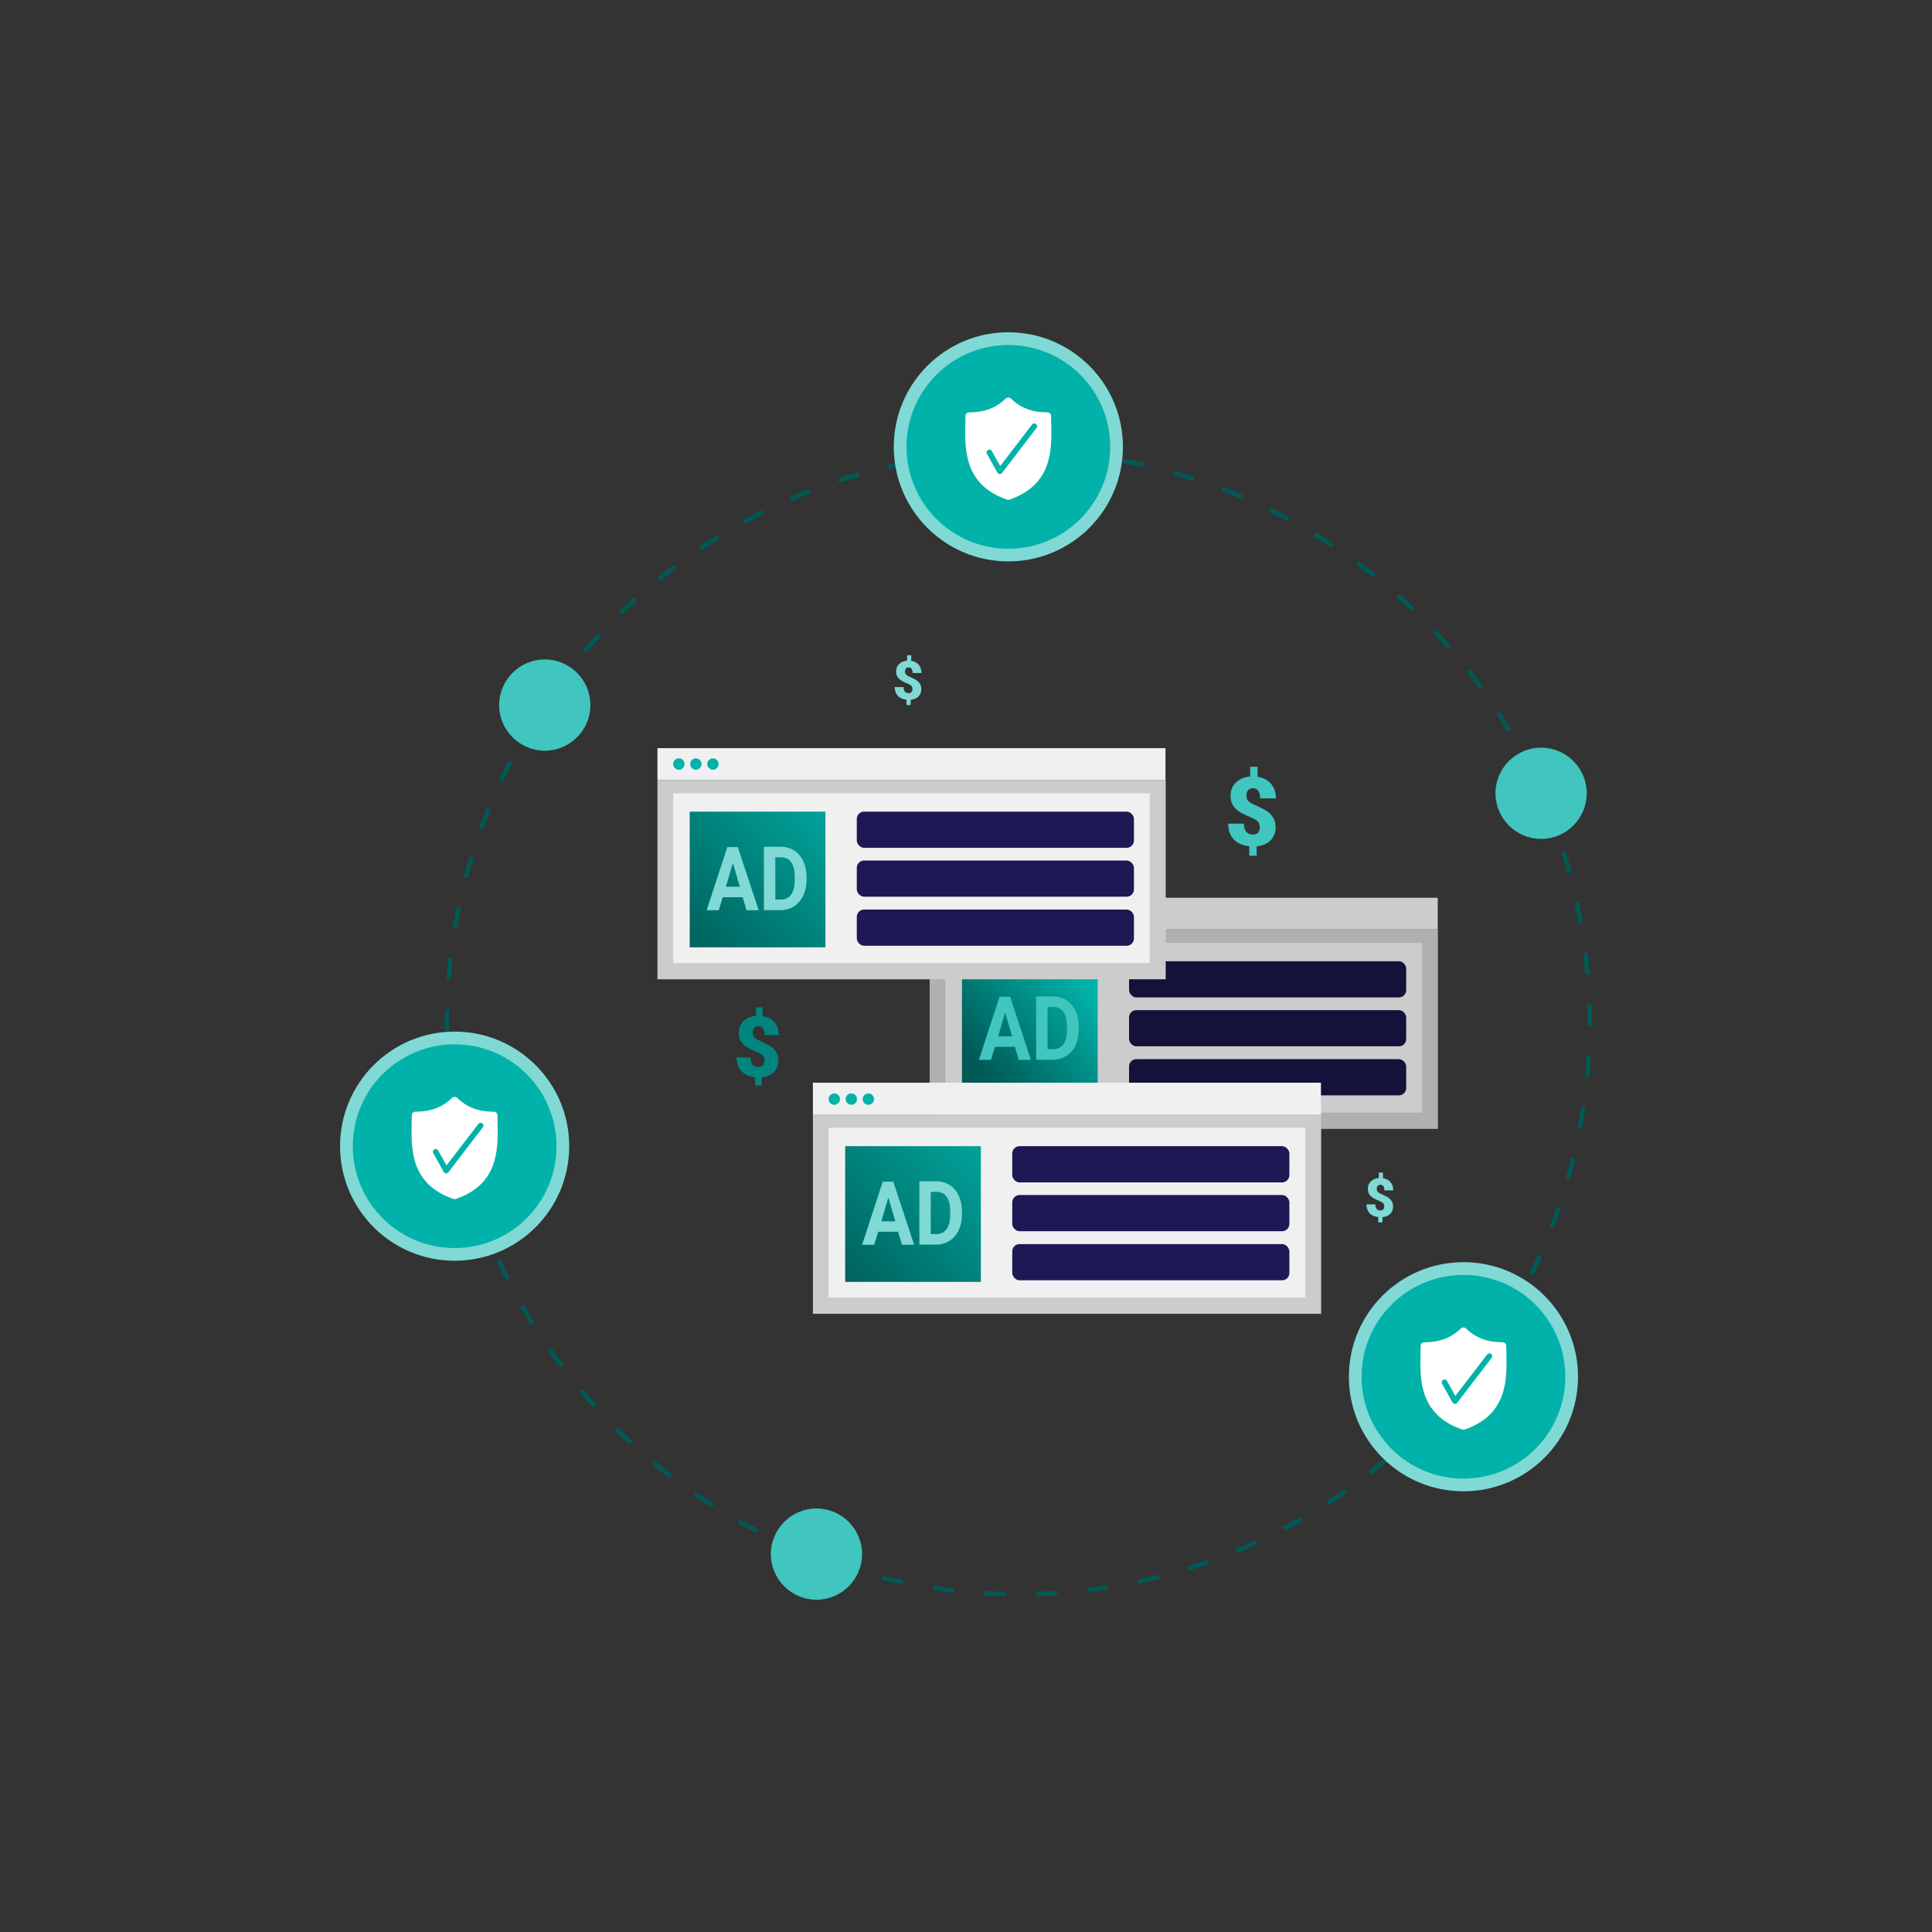 <?xml version="1.0" encoding="UTF-8"?>
<svg id="Layer_1" data-name="Layer 1" xmlns="http://www.w3.org/2000/svg" xmlns:xlink="http://www.w3.org/1999/xlink" viewBox="0 0 500 500">
  <rect x="0" y="0" width="500" height="500" fill="#333333" stroke="none"/>
  <defs>
    <style>
      .cls-1 {
        fill: #14113b;
      }

      .cls-2 {
        fill: #1c1954;
      }

      .cls-3 {
        fill: url(#linear-gradient-3);
      }

      .cls-4 {
        fill: url(#linear-gradient-2);
      }

      .cls-5 {
        fill: url(#linear-gradient);
      }

      .cls-6 {
        fill: #ccc;
      }

      .cls-7 {
        fill: #b0b0b0;
      }

      .cls-8 {
        fill: #fff;
      }

      .cls-9 {
        fill: #f0f0f0;
      }

      .cls-10 {
        fill: #80d9d4;
      }

      .cls-11 {
        fill: #40c5bf;
      }

      .cls-12 {
        fill: none;
        stroke: #005955;
        stroke-dasharray: 4.49 8.86;
        stroke-linecap: round;
        stroke-linejoin: round;
        stroke-width: 1.18px;
      }

      .cls-13 {
        fill: #00867f;
      }

      .cls-14 {
        fill: #00b2a9;
      }

      .cls-15 {
        fill: #6e2cb5;
      }
    </style>
    <linearGradient id="linear-gradient" x1="253.72" y1="277.04" x2="280.66" y2="254.51" gradientUnits="userSpaceOnUse">
      <stop offset="0" stop-color="#005955"/>
      <stop offset="1" stop-color="#00b2a9"/>
    </linearGradient>
    <linearGradient id="linear-gradient-2" x1="173.36" y1="252.79" x2="222.6" y2="299.63" gradientTransform="translate(0 502) scale(1 -1)" xlink:href="#linear-gradient"/>
    <linearGradient id="linear-gradient-3" x1="213.59" y1="166.21" x2="262.83" y2="213.05" gradientTransform="translate(0 502) scale(1 -1)" gradientUnits="userSpaceOnUse">
      <stop offset="0" stop-color="#005955"/>
      <stop offset="1" stop-color="#00b2a9"/>
    </linearGradient>
  </defs>
  <g>
    <path id="Ellipse_5" data-name="Ellipse 5" class="cls-12" d="M234.78,119.75c-35.03,6.91-66.32,26.37-88.29,54.68-23.11,30-33.97,67.72-30.06,105.43,3.91,37.71,22.15,72.45,50.89,97.12s65.92,37.32,103.79,35.42c37.87-1.9,73.49-18.4,99.61-45.87,26.12-27.48,40.68-64,40.67-101.92-.01-37.92-14.64-74.41-40.73-101.87s-61.83-43.8-99.68-45.8"/>
    <path class="cls-11" d="M398.84,217.11c-6.5,0-11.81-5.31-11.81-11.81s5.31-11.81,11.81-11.81,11.81,5.31,11.81,11.81-5.31,11.81-11.81,11.81Z"/>
    <path class="cls-11" d="M211.3,414.01c-6.5,0-11.81-5.31-11.81-11.81s5.31-11.81,11.81-11.81,11.81,5.31,11.81,11.81-5.31,11.81-11.81,11.81Z"/>
    <path class="cls-11" d="M140.99,194.28c-6.5,0-11.81-5.31-11.81-11.81s5.31-11.81,11.81-11.81,11.81,5.31,11.81,11.81-5.31,11.81-11.81,11.81Z"/>
    <g>
      <g>
        <path class="cls-14" d="M260.96,143.64c-7.48,0-14.51-2.91-19.8-8.2-5.29-5.29-8.2-12.32-8.2-19.8s2.91-14.51,8.2-19.8c5.29-5.29,12.32-8.2,19.8-8.2s14.51,2.91,19.8,8.2c5.29,5.29,8.2,12.32,8.2,19.8s-2.91,14.51-8.2,19.8c-5.29,5.29-12.32,8.2-19.8,8.2Z"/>
        <path class="cls-10" d="M260.96,89.29c3.56,0,7.01.7,10.26,2.07,3.14,1.33,5.96,3.23,8.38,5.65s4.32,5.24,5.65,8.38c1.37,3.25,2.07,6.7,2.07,10.26s-.7,7.01-2.07,10.26c-1.33,3.14-3.23,5.96-5.65,8.38s-5.24,4.32-8.38,5.65c-3.25,1.37-6.7,2.07-10.26,2.07s-7.01-.7-10.26-2.07c-3.14-1.33-5.96-3.23-8.38-5.65s-4.32-5.24-5.65-8.38c-1.37-3.25-2.07-6.7-2.07-10.26s.7-7.01,2.07-10.26c1.33-3.14,3.23-5.96,5.65-8.38s5.24-4.32,8.38-5.65c3.25-1.37,6.7-2.07,10.26-2.07M260.96,85.99c-16.37,0-29.65,13.27-29.65,29.65s13.27,29.65,29.65,29.65,29.65-13.27,29.65-29.65-13.27-29.65-29.65-29.65h0Z"/>
      </g>
      <path class="cls-8" d="M272.07,109.7c.13,6.68.29,15.77-10.8,19.6l-.32.06-.32-.06c-11.12-3.83-10.93-12.95-10.8-19.6.03-.7.03-1.36.03-2.03,0-.54.41-.95.95-.95,3.96,0,6.97-1.14,9.47-3.58.38-.35.95-.35,1.33,0,2.5,2.44,5.51,3.58,9.47,3.58.54,0,.95.41.95.95,0,.67,0,1.33.03,2.03ZM259.33,122.39l8.92-11.63c.25-.32.18-.78-.13-1.02-.32-.25-.78-.18-1.02.13l-8.25,10.75-2.17-3.89c-.2-.35-.64-.48-.99-.28-.35.2-.48.64-.28.99l2.71,4.86c.12.21.34.35.58.37.02,0,.04,0,.05,0,.23,0,.44-.1.58-.29Z"/>
    </g>
    <g>
      <g>
        <path class="cls-14" d="M117.66,324.63c-7.48,0-14.51-2.91-19.8-8.2-5.29-5.29-8.2-12.32-8.2-19.8s2.91-14.51,8.2-19.8c5.29-5.29,12.32-8.2,19.8-8.2s14.51,2.91,19.8,8.2c5.29,5.29,8.2,12.32,8.2,19.8s-2.91,14.51-8.2,19.8c-5.29,5.29-12.32,8.2-19.8,8.2Z"/>
        <path class="cls-10" d="M117.66,270.27c3.56,0,7.01.7,10.26,2.07,3.14,1.33,5.96,3.23,8.38,5.65,2.42,2.42,4.32,5.24,5.65,8.38,1.37,3.25,2.07,6.7,2.07,10.26s-.7,7.01-2.07,10.26c-1.33,3.14-3.23,5.96-5.65,8.38s-5.24,4.32-8.38,5.65c-3.25,1.37-6.7,2.07-10.26,2.07s-7.01-.7-10.26-2.07c-3.14-1.33-5.96-3.23-8.38-5.65s-4.32-5.24-5.65-8.38c-1.37-3.25-2.07-6.7-2.07-10.26s.7-7.01,2.07-10.26c1.33-3.14,3.23-5.96,5.65-8.38s5.24-4.32,8.38-5.65c3.25-1.37,6.7-2.07,10.26-2.07M117.66,266.98c-16.37,0-29.65,13.27-29.65,29.65s13.27,29.65,29.65,29.65,29.65-13.27,29.65-29.65-13.27-29.65-29.65-29.65h0Z"/>
      </g>
      <path class="cls-8" d="M128.78,290.69c.13,6.68.29,15.77-10.8,19.6l-.32.06-.32-.06c-11.12-3.83-10.93-12.95-10.8-19.6.03-.7.03-1.36.03-2.03,0-.54.41-.95.95-.95,3.96,0,6.97-1.14,9.47-3.58.38-.35.95-.35,1.33,0,2.5,2.44,5.51,3.58,9.47,3.58.54,0,.95.41.95.95,0,.67,0,1.33.03,2.03ZM116.04,303.38l8.92-11.63c.25-.32.18-.78-.13-1.02-.32-.25-.78-.18-1.02.13l-8.25,10.75-2.17-3.89c-.2-.35-.64-.48-.99-.28-.35.2-.48.64-.28.99l2.71,4.86c.12.21.34.35.58.37.02,0,.04,0,.05,0,.23,0,.44-.1.58-.29Z"/>
    </g>
    <g>
      <g>
        <path class="cls-14" d="M378.74,384.3c-7.48,0-14.51-2.91-19.8-8.2-5.29-5.29-8.2-12.32-8.2-19.8s2.91-14.51,8.2-19.8c5.29-5.29,12.32-8.2,19.8-8.2s14.51,2.91,19.8,8.2c5.29,5.29,8.2,12.32,8.2,19.8s-2.91,14.51-8.2,19.8c-5.29,5.29-12.32,8.2-19.8,8.2Z"/>
        <path class="cls-10" d="M378.74,329.94c3.56,0,7.01.7,10.26,2.07,3.14,1.33,5.96,3.23,8.38,5.65s4.32,5.24,5.65,8.38c1.37,3.25,2.07,6.7,2.07,10.26s-.7,7.01-2.07,10.26c-1.33,3.14-3.23,5.96-5.65,8.38s-5.24,4.32-8.38,5.65c-3.25,1.37-6.7,2.07-10.26,2.07s-7.01-.7-10.26-2.07c-3.14-1.33-5.96-3.23-8.38-5.65s-4.32-5.24-5.65-8.38c-1.37-3.25-2.07-6.7-2.07-10.26s.7-7.01,2.07-10.26c1.33-3.14,3.23-5.96,5.65-8.38s5.24-4.32,8.38-5.65c3.25-1.37,6.7-2.07,10.26-2.07M378.74,326.65c-16.37,0-29.65,13.27-29.65,29.65s13.27,29.65,29.65,29.65,29.65-13.27,29.65-29.65-13.27-29.65-29.65-29.65h0Z"/>
      </g>
      <path class="cls-8" d="M389.86,350.36c.13,6.68.29,15.77-10.8,19.6l-.32.06-.32-.06c-11.12-3.83-10.93-12.95-10.8-19.6.03-.7.03-1.36.03-2.03,0-.54.41-.95.95-.95,3.96,0,6.97-1.14,9.47-3.58.38-.35.95-.35,1.33,0,2.5,2.44,5.51,3.58,9.47,3.58.54,0,.95.41.95.95,0,.67,0,1.33.03,2.03ZM377.12,363.04l8.92-11.63c.25-.32.18-.78-.13-1.02-.32-.25-.78-.18-1.02.13l-8.25,10.75-2.17-3.89c-.2-.35-.64-.48-.99-.28-.35.2-.48.64-.28.99l2.71,4.86c.12.21.34.35.58.37.02,0,.04,0,.05,0,.23,0,.44-.1.58-.29Z"/>
    </g>
    <g>
      <g>
        <rect class="cls-7" x="240.6" y="240.56" width="131.53" height="51.6"/>
        <rect class="cls-6" x="244.67" y="244.02" width="123.36" height="43.93"/>
        <rect class="cls-6" x="240.6" y="232.34" width="131.48" height="8.21"/>
        <rect id="Rectangle_4_2" data-name="Rectangle 4_2" class="cls-1" x="292.2" y="248.77" width="71.72" height="9.37" rx="1.89" ry="1.89"/>
        <rect id="Rectangle_5_2" data-name="Rectangle 5_2" class="cls-1" x="292.2" y="261.42" width="71.72" height="9.37" rx="1.89" ry="1.89"/>
        <rect id="Rectangle_6_2" data-name="Rectangle 6_2" class="cls-1" x="292.2" y="274.11" width="71.72" height="9.37" rx="1.89" ry="1.89"/>
        <rect class="cls-5" x="248.96" y="248.77" width="35.12" height="35.12"/>
        <path id="Vector_5" data-name="Vector 5" class="cls-11" d="M262.71,270.92h-5.21l-1.02,3.37h-3.14l5.35-16.34h2.72l5.4,16.34h-3.14l-1.02-3.37h.05ZM258.33,268.2h3.6l-1.8-6.14-1.8,6.14h0Z"/>
        <path id="Vector_6" data-name="Vector 6" class="cls-11" d="M268.16,274.25v-16.38h4.43c1.25,0,2.4.32,3.42.97,1.02.65,1.75,1.57,2.35,2.77.55,1.2.83,2.54.83,4.06v.74c0,1.52-.28,2.86-.83,4.06s-1.34,2.08-2.31,2.77c-1.02.65-2.12.97-3.37,1.02h-4.52ZM271.11,260.63v10.89h1.43c1.15,0,2.03-.42,2.68-1.29.6-.88.92-2.08.92-3.69v-.88c0-1.66-.28-2.91-.92-3.78-.6-.88-1.48-1.29-2.68-1.29h-1.48l.05.05Z"/>
        <path class="cls-15" d="M246.14,238.06c-.81,0-1.47-.66-1.47-1.47s.66-1.47,1.47-1.47,1.47.66,1.47,1.47-.66,1.47-1.47,1.47Z"/>
        <path class="cls-15" d="M250.54,238.06c-.81,0-1.47-.66-1.47-1.47s.66-1.47,1.47-1.47,1.47.66,1.47,1.47-.66,1.47-1.47,1.47Z"/>
        <path class="cls-15" d="M254.95,238.06c-.81,0-1.47-.66-1.47-1.47s.66-1.47,1.47-1.47,1.47.66,1.47,1.47-.66,1.47-1.47,1.47Z"/>
      </g>
      <g>
        <rect class="cls-6" x="170.15" y="201.84" width="131.53" height="51.6"/>
        <rect class="cls-9" x="174.21" y="205.3" width="123.36" height="43.93"/>
        <rect class="cls-9" x="170.15" y="193.62" width="131.48" height="8.21"/>
        <rect id="Rectangle_4_2-2" data-name="Rectangle 4_2" class="cls-2" x="221.74" y="210.05" width="71.72" height="9.37" rx="1.89" ry="1.89"/>
        <rect id="Rectangle_5_2-2" data-name="Rectangle 5_2" class="cls-2" x="221.74" y="222.7" width="71.72" height="9.37" rx="1.89" ry="1.89"/>
        <rect id="Rectangle_6_2-2" data-name="Rectangle 6_2" class="cls-2" x="221.74" y="235.39" width="71.72" height="9.37" rx="1.89" ry="1.89"/>
        <rect class="cls-4" x="178.5" y="210.05" width="35.12" height="35.12"/>
        <path id="Vector_5-2" data-name="Vector 5" class="cls-10" d="M192.25,232.2h-5.21l-1.02,3.37h-3.14l5.35-16.34h2.72l5.4,16.34h-3.14l-1.02-3.37h.05ZM187.87,229.48h3.6l-1.8-6.14-1.8,6.14h0Z"/>
        <path id="Vector_6-2" data-name="Vector 6" class="cls-10" d="M197.7,235.53v-16.38h4.43c1.25,0,2.4.32,3.42.97,1.02.65,1.75,1.57,2.35,2.77.55,1.2.83,2.54.83,4.06v.74c0,1.52-.28,2.86-.83,4.06s-1.34,2.08-2.31,2.77c-1.02.65-2.12.97-3.37,1.02h-4.52ZM200.65,221.91v10.89h1.43c1.15,0,2.03-.42,2.68-1.29.6-.88.92-2.08.92-3.69v-.88c0-1.66-.28-2.91-.92-3.78-.6-.88-1.48-1.29-2.68-1.29h-1.48l.05.05Z"/>
      </g>
      <g>
        <rect class="cls-6" x="210.38" y="288.41" width="131.53" height="51.6"/>
        <rect class="cls-9" x="214.44" y="291.88" width="123.36" height="43.93"/>
        <rect class="cls-9" x="210.38" y="280.2" width="131.48" height="8.21"/>
        <rect id="Rectangle_4_2-3" data-name="Rectangle 4_2" class="cls-2" x="261.97" y="296.63" width="71.72" height="9.37" rx="1.89" ry="1.89"/>
        <rect id="Rectangle_5_2-3" data-name="Rectangle 5_2" class="cls-2" x="261.97" y="309.27" width="71.72" height="9.37" rx="1.89" ry="1.89"/>
        <rect id="Rectangle_6_2-3" data-name="Rectangle 6_2" class="cls-2" x="261.97" y="321.97" width="71.72" height="9.37" rx="1.89" ry="1.89"/>
        <rect class="cls-3" x="218.73" y="296.63" width="35.12" height="35.12"/>
        <path id="Vector_5-3" data-name="Vector 5" class="cls-10" d="M232.48,318.78h-5.21l-1.02,3.37h-3.14l5.35-16.34h2.72l5.4,16.34h-3.14l-1.02-3.37h.05ZM228.1,316.06h3.6l-1.8-6.14-1.8,6.14h0Z"/>
        <path id="Vector_6-3" data-name="Vector 6" class="cls-10" d="M237.93,322.1v-16.38h4.43c1.25,0,2.4.32,3.42.97,1.02.65,1.75,1.57,2.35,2.77.55,1.2.83,2.54.83,4.06v.74c0,1.52-.28,2.86-.83,4.06s-1.34,2.08-2.31,2.77c-1.02.65-2.12.97-3.37,1.02h-4.52ZM240.88,308.49v10.89h1.43c1.15,0,2.03-.42,2.68-1.29.6-.88.92-2.08.92-3.69v-.88c0-1.66-.28-2.91-.92-3.78-.6-.88-1.48-1.29-2.68-1.29h-1.48l.05.05Z"/>
        <path class="cls-14" d="M215.91,285.92c-.81,0-1.47-.66-1.47-1.47s.66-1.47,1.47-1.47,1.47.66,1.47,1.47-.66,1.47-1.47,1.47Z"/>
        <path class="cls-14" d="M220.32,285.92c-.81,0-1.47-.66-1.47-1.47s.66-1.47,1.47-1.47,1.47.66,1.47,1.47-.66,1.47-1.47,1.47Z"/>
        <path class="cls-14" d="M224.73,285.92c-.81,0-1.47-.66-1.47-1.47s.66-1.47,1.47-1.47,1.47.66,1.47,1.47-.66,1.47-1.47,1.47Z"/>
      </g>
    </g>
    <path class="cls-10" d="M238.48,174.18h-2.29s0-.04,0-.05c0-.22-.03-.45-.09-.66-.05-.15-.11-.29-.21-.41-.16-.21-.38-.31-.64-.33-.12,0-.24,0-.36.02-.3.07-.49.26-.6.54-.07.17-.08.36-.08.54,0,.12.02.23.05.34.05.18.15.33.28.45.17.15.36.27.56.37.21.1.42.19.64.29.36.16.71.33,1.05.52.3.17.59.37.84.61.33.32.58.7.7,1.16.08.31.11.63.09.95-.01.31-.07.62-.18.91-.19.48-.51.85-.93,1.14-.33.23-.7.37-1.09.45-.16.04-.33.06-.5.08-.01,0-.02,0-.04,0v1.36h-1.07c0-.15,0-.3,0-.45,0-.15,0-.31,0-.46v-.46s-.09-.01-.13-.02c-.42-.05-.83-.16-1.22-.34-.57-.26-1.01-.67-1.31-1.22-.17-.3-.27-.63-.33-.97-.04-.22-.06-.44-.06-.67,0-.02,0-.04,0-.06h2.28s0,.05,0,.07c0,.22.03.44.1.65.07.21.17.39.33.55.17.16.38.25.61.29.18.03.35.03.53,0,.36-.08.6-.29.69-.65.08-.31.06-.61-.05-.91-.06-.16-.16-.29-.29-.41-.17-.14-.36-.25-.56-.34-.2-.09-.4-.17-.59-.26-.36-.15-.71-.31-1.06-.5-.31-.16-.59-.36-.85-.6-.34-.32-.58-.7-.69-1.16-.06-.23-.09-.47-.09-.72,0-.32.03-.63.12-.93.15-.47.42-.86.8-1.18.36-.3.77-.49,1.21-.61.21-.06.42-.09.64-.11.01,0,.02,0,.04,0,0,0,0,0,.02,0v-1.41s1.01-.01,1.07,0v1.45c.06.01.12.02.18.03.45.09.87.24,1.25.51.56.4.92.94,1.1,1.6.08.31.12.63.12.95,0,.02,0,.03,0,.06Z"/>
    <path class="cls-10" d="M360.57,308.07h-2.29s0-.04,0-.05c0-.22-.03-.45-.09-.66-.05-.15-.11-.29-.21-.41-.16-.21-.38-.31-.64-.33-.12,0-.24,0-.36.02-.3.07-.49.26-.6.54-.07.17-.08.36-.08.54,0,.12.02.23.05.34.05.18.15.33.28.45.17.15.36.27.56.37.21.1.42.19.64.29.36.16.71.33,1.05.52.3.17.59.37.84.61.33.32.58.7.7,1.16.08.31.11.63.09.95-.01.31-.07.62-.18.91-.19.48-.51.85-.93,1.14-.33.23-.7.37-1.09.45-.16.04-.33.06-.5.08-.01,0-.02,0-.04,0v1.36h-1.07c0-.15,0-.3,0-.45,0-.15,0-.31,0-.46v-.46s-.09-.01-.13-.02c-.42-.05-.83-.16-1.22-.34-.57-.26-1.01-.67-1.31-1.22-.17-.3-.27-.63-.33-.97-.04-.22-.06-.44-.06-.67,0-.02,0-.04,0-.06h2.28s0,.05,0,.07c0,.22.03.44.1.65.07.21.17.39.33.55.17.16.38.25.61.29.18.03.35.03.53,0,.36-.08.6-.29.69-.65.08-.31.06-.61-.05-.91-.06-.16-.16-.29-.29-.41-.17-.14-.36-.25-.56-.34-.2-.09-.4-.17-.59-.26-.36-.15-.71-.31-1.06-.5-.31-.16-.59-.36-.85-.6-.34-.32-.58-.7-.69-1.16-.06-.23-.09-.47-.09-.72,0-.32.03-.63.12-.93.15-.47.42-.86.8-1.18.36-.3.77-.49,1.21-.61.21-.06.42-.09.64-.11.01,0,.02,0,.04,0,0,0,0,0,.02,0v-1.41s1.01-.01,1.07,0v1.45c.06.01.12.02.18.03.45.09.87.24,1.25.51.56.4.92.94,1.1,1.6.08.31.12.63.12.95,0,.02,0,.03,0,.06Z"/>
    <path class="cls-11" d="M330.22,206.63h-4.09s0-.07,0-.1c0-.4-.05-.8-.17-1.19-.08-.27-.2-.52-.38-.74-.29-.37-.68-.56-1.15-.59-.22-.02-.44,0-.65.04-.53.13-.88.47-1.07.97-.12.31-.15.64-.14.97,0,.21.03.41.09.61.09.32.26.58.51.81.3.27.64.49,1,.66.37.18.76.34,1.14.51.64.29,1.27.58,1.89.93.54.31,1.05.66,1.5,1.1.6.58,1.03,1.26,1.25,2.07.15.56.19,1.13.17,1.71-.02.56-.12,1.1-.33,1.62-.34.86-.91,1.53-1.66,2.05-.59.4-1.25.66-1.94.81-.29.06-.59.1-.89.15-.02,0-.04,0-.07.01v2.43h-1.92c0-.27,0-.54,0-.81,0-.27,0-.55,0-.82v-.82c-.08-.01-.16-.02-.23-.03-.76-.1-1.49-.28-2.18-.6-1.02-.47-1.81-1.19-2.35-2.18-.3-.55-.49-1.13-.59-1.74-.07-.4-.1-.79-.11-1.2,0-.03,0-.07,0-.1h4.07s0,.08,0,.12c0,.39.05.78.17,1.16.12.37.3.71.59.98.31.29.68.45,1.09.52.31.05.63.06.94,0,.64-.14,1.07-.52,1.24-1.16.15-.55.11-1.09-.09-1.63-.11-.29-.29-.53-.52-.72-.3-.26-.64-.45-1-.62-.35-.16-.71-.3-1.06-.46-.64-.28-1.28-.56-1.89-.89-.55-.29-1.06-.65-1.52-1.08-.6-.58-1.03-1.26-1.24-2.07-.11-.42-.15-.85-.16-1.28-.01-.57.05-1.13.22-1.67.26-.85.76-1.54,1.44-2.1.64-.53,1.37-.88,2.17-1.09.38-.1.76-.17,1.15-.2.02,0,.04,0,.06,0,0,0,.02,0,.03-.01v-2.52c.07-.02,1.81-.03,1.92,0v2.59c.11.02.22.04.33.06.8.16,1.56.44,2.23.92,1,.71,1.65,1.67,1.97,2.85.15.55.22,1.12.22,1.69,0,.03,0,.06,0,.1Z"/>
    <path class="cls-13" d="M201.51,267.88h-3.6s0-.06,0-.09c0-.35-.04-.7-.15-1.04-.07-.24-.18-.46-.33-.65-.26-.32-.6-.49-1.01-.52-.19-.01-.38,0-.57.04-.47.11-.77.41-.94.86-.1.27-.13.56-.12.85,0,.18.03.36.08.54.08.28.23.51.45.71.26.24.56.43.88.58.33.16.67.3,1,.45.56.25,1.12.51,1.66.82.48.27.93.58,1.32.97.53.51.91,1.11,1.1,1.82.13.49.17.99.15,1.5-.02.49-.11.97-.29,1.43-.3.75-.8,1.35-1.46,1.8-.52.36-1.1.58-1.71.72-.26.06-.52.09-.78.13-.02,0-.04,0-.06,0v2.14h-1.69c0-.24,0-.47,0-.71,0-.24,0-.48,0-.72v-.72c-.07,0-.14-.02-.2-.03-.67-.09-1.31-.25-1.92-.53-.89-.42-1.59-1.05-2.07-1.92-.26-.48-.43-.99-.52-1.53-.06-.35-.09-.7-.09-1.05,0-.03,0-.06,0-.09h3.59s0,.07,0,.11c0,.35.05.69.15,1.02.1.33.27.62.52.86.27.26.6.4.96.46.28.04.55.05.83,0,.57-.12.94-.46,1.09-1.02.13-.48.1-.96-.07-1.43-.09-.25-.25-.46-.46-.64-.26-.23-.56-.4-.88-.54-.31-.14-.62-.27-.93-.4-.56-.24-1.13-.49-1.67-.78-.49-.26-.94-.57-1.34-.95-.53-.51-.91-1.11-1.09-1.82-.09-.37-.13-.75-.14-1.13-.01-.5.04-.99.19-1.47.23-.75.67-1.36,1.27-1.85.56-.47,1.21-.77,1.91-.96.33-.09.67-.15,1.01-.18.02,0,.04,0,.06,0,0,0,.01,0,.03-.01v-2.22c.06-.02,1.59-.02,1.69,0v2.28c.1.02.19.03.29.05.71.14,1.37.38,1.96.81.88.63,1.45,1.47,1.74,2.51.13.49.19.98.2,1.49,0,.03,0,.05,0,.09Z"/>
  </g>
  <path class="cls-14" d="M175.68,199.2c-.81,0-1.47-.66-1.47-1.47s.66-1.47,1.47-1.47,1.47.66,1.47,1.47-.66,1.47-1.47,1.47Z"/>
  <path class="cls-14" d="M180.09,199.2c-.81,0-1.47-.66-1.47-1.47s.66-1.47,1.47-1.47,1.47.66,1.47,1.47-.66,1.47-1.47,1.47Z"/>
  <path class="cls-14" d="M184.5,199.2c-.81,0-1.47-.66-1.47-1.47s.66-1.47,1.47-1.47,1.47.66,1.47,1.47-.66,1.47-1.47,1.47Z"/>
</svg>